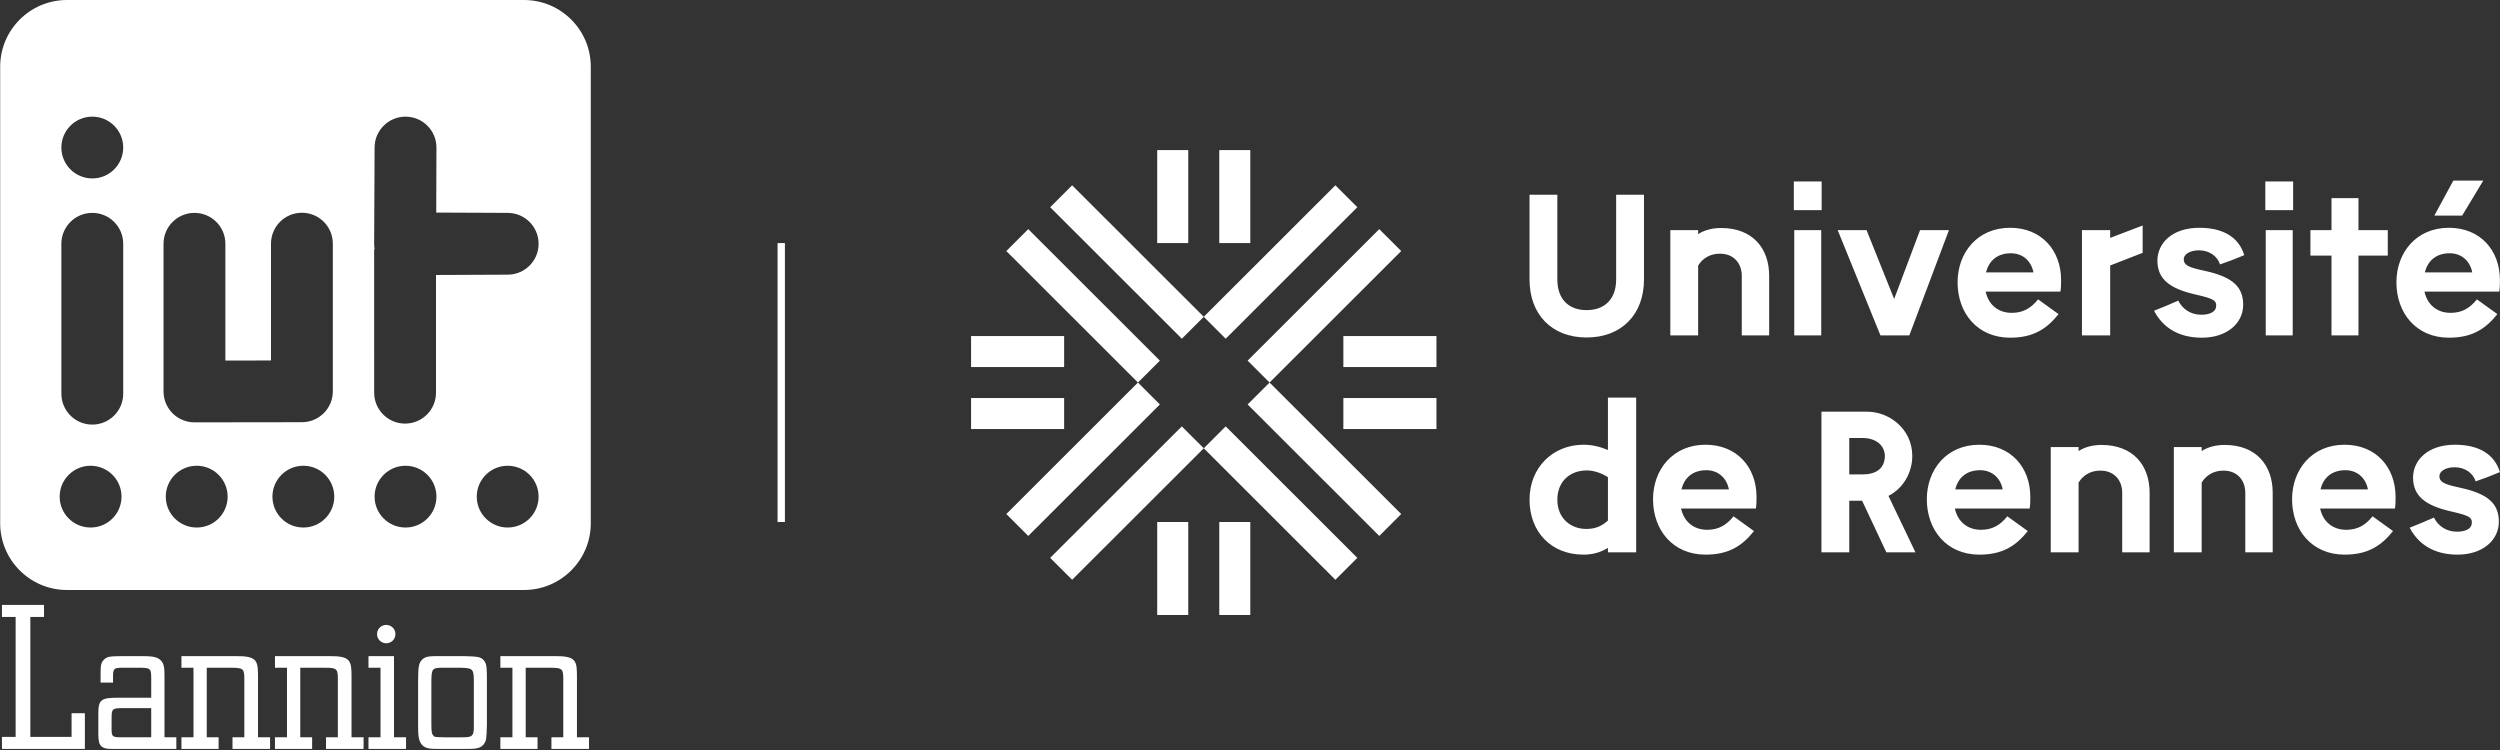 <svg width="290" height="87" viewBox="0 0 290 87" fill="none" xmlns="http://www.w3.org/2000/svg">
<rect x="0" y="0" width="290" height="87" fill="#333333" stroke="none"/>
<g clip-path="url(#clip0_60_82)">
<path d="M154.905 67.254L139.636 52.001L142.181 49.459L157.45 64.712L154.905 67.254Z" fill="white"/>
<path d="M159.995 62.17L144.726 46.916L147.27 44.374L162.54 59.627L159.995 62.17Z" fill="white"/>
<path d="M132.002 44.375L116.732 29.122L119.277 26.58L134.547 41.833L132.002 44.375Z" fill="white"/>
<path d="M137.092 39.291L121.822 24.038L124.367 21.495L139.637 36.749L137.092 39.291Z" fill="white"/>
<path d="M139.635 36.749L154.904 21.496L157.449 24.038L142.18 39.291L139.635 36.749Z" fill="white"/>
<path d="M144.725 41.833L159.994 26.58L162.539 29.122L147.269 44.375L144.725 41.833Z" fill="white"/>
<path d="M116.731 59.628L132.001 44.374L134.546 46.917L119.276 62.17L116.731 59.628Z" fill="white"/>
<path d="M121.821 64.712L137.091 49.459L139.636 52.001L124.366 67.254L121.821 64.712Z" fill="white"/>
<path d="M137.836 17.411H134.237V28.197H137.836V17.411Z" fill="white"/>
<path d="M145.035 17.411H141.436V28.197H145.035V17.411Z" fill="white"/>
<path d="M137.836 60.552H134.237V71.338H137.836V60.552Z" fill="white"/>
<path d="M145.035 60.552H141.436V71.338H145.035V60.552Z" fill="white"/>
<path d="M155.831 38.983H166.628V42.578H155.831V38.983Z" fill="white"/>
<path d="M155.831 46.172H166.628V49.767H155.831V46.172Z" fill="white"/>
<path d="M123.44 38.983H112.644V42.578H123.44V38.983Z" fill="white"/>
<path d="M123.44 46.172H112.644V49.767H123.44V46.172Z" fill="white"/>
<path d="M211.287 64.069H214.515V58.085H216.006L218.817 64.069H222.192L219.062 57.524C220.871 56.596 221.824 54.715 221.824 52.908V52.883C221.824 49.806 219.208 47.755 216.568 47.755H211.287V64.069ZM214.515 55.032V50.808H216.055C217.595 50.808 218.622 51.638 218.646 52.908C218.622 54.349 217.619 55.032 216.055 55.032H214.515ZM235.516 57.645C235.516 54.202 233.242 51.589 229.599 51.589C225.81 51.589 223.511 54.471 223.511 57.915C223.511 61.48 225.81 64.338 229.599 64.338C232.313 64.338 233.854 63.312 235.223 61.602L232.851 59.893C232.02 60.919 231.115 61.456 229.795 61.456C228.23 61.456 227.105 60.528 226.763 58.989H235.443C235.516 58.525 235.516 58.061 235.516 57.645ZM226.812 56.767C227.155 55.35 228.182 54.544 229.697 54.544C230.944 54.544 232.02 55.301 232.313 56.767H226.812ZM237.887 64.069H241.115V55.985C241.384 55.521 242.118 54.593 243.657 54.593C245.246 54.593 246.176 55.717 246.176 57.157V64.069H249.355V57.157C249.355 53.982 247.447 51.613 243.779 51.613C242.802 51.613 241.873 51.833 241.115 52.322V51.858H237.887V64.069ZM252.166 64.069H255.393V55.985C255.662 55.521 256.395 54.593 257.936 54.593C259.525 54.593 260.454 55.717 260.454 57.157V64.069H263.632V57.157C263.632 53.982 261.726 51.613 258.058 51.613C257.08 51.613 256.151 51.833 255.393 52.322V51.858H252.166V64.069ZM277.886 57.645C277.886 54.202 275.612 51.589 271.97 51.589C268.18 51.589 265.881 54.471 265.881 57.915C265.881 61.48 268.18 64.338 271.97 64.338C274.683 64.338 276.223 63.312 277.592 61.602L275.221 59.893C274.39 60.919 273.485 61.456 272.165 61.456C270.6 61.456 269.476 60.528 269.133 58.989H277.813C277.886 58.525 277.886 58.061 277.886 57.645ZM269.182 56.767C269.524 55.35 270.551 54.544 272.067 54.544C273.314 54.544 274.39 55.301 274.683 56.767H269.182ZM280.966 60.626L279.524 61.212C280.477 63.044 282.238 64.338 285.073 64.338C288.057 64.338 289.866 62.604 289.866 60.528C289.866 58.452 288.668 57.304 285.465 56.596L285.245 56.547C283.436 56.157 282.971 55.888 282.971 55.228C282.971 54.715 283.607 54.202 284.732 54.202C285.978 54.202 286.883 54.91 287.176 55.839L288.594 55.326L289.988 54.764C289.352 52.664 287.519 51.589 284.78 51.589C281.578 51.589 279.915 53.421 279.915 55.399C279.915 57.597 281.431 58.648 284.242 59.306L284.56 59.38C286.443 59.819 286.736 60.039 286.736 60.626C286.736 61.309 286.052 61.676 285.001 61.676C283.729 61.676 282.8 60.967 282.336 60.039L280.966 60.626ZM284.047 55.228C284.047 55.277 284.022 55.277 284.096 55.277C284.047 55.277 284.047 55.253 284.047 55.228Z" fill="white"/>
<path d="M177.425 22.589V32.431C177.425 36.437 179.967 39.148 184.051 39.148C188.134 39.148 190.701 36.437 190.701 32.431V22.589H187.473V32.431C187.473 34.63 186.202 35.974 184.051 35.974C181.899 35.974 180.652 34.63 180.652 32.431V22.589H177.425ZM193.757 38.904H196.984V30.82C197.253 30.356 197.987 29.428 199.527 29.428C201.117 29.428 202.046 30.551 202.046 31.992V38.904H205.223V31.992C205.223 28.817 203.317 26.448 199.65 26.448C198.671 26.448 197.742 26.668 196.984 27.156V26.692H193.757V38.904ZM208.133 38.904H211.263V26.692H208.133V38.904ZM208.084 24.372H211.311V21.05H208.084V24.372ZM221.482 38.904L226.079 26.692H222.729L219.721 34.678L216.519 26.692H213.17L218.132 38.904H221.482ZM239.086 32.481C239.086 29.037 236.811 26.423 233.169 26.423C229.379 26.423 227.08 29.306 227.08 32.749C227.08 36.315 229.379 39.172 233.169 39.172C235.882 39.172 237.423 38.147 238.792 36.437L236.42 34.727C235.589 35.753 234.685 36.291 233.364 36.291C231.799 36.291 230.675 35.363 230.333 33.824H239.012C239.086 33.36 239.086 32.895 239.086 32.481ZM230.381 31.601C230.724 30.185 231.751 29.379 233.266 29.379C234.514 29.379 235.589 30.136 235.882 31.601H230.381ZM241.506 38.904H244.782V30.796L248.547 29.33V26.155L244.782 27.596V26.692H241.506V38.904ZM251.31 35.46L249.868 36.046C250.821 37.878 252.581 39.172 255.418 39.172C258.4 39.172 260.209 37.438 260.209 35.363C260.209 33.287 259.012 32.139 255.809 31.43L255.589 31.382C253.779 30.991 253.315 30.722 253.315 30.063C253.315 29.55 253.951 29.037 255.075 29.037C256.323 29.037 257.227 29.745 257.52 30.673L258.938 30.161L260.332 29.599C259.696 27.498 257.862 26.423 255.124 26.423C251.921 26.423 250.259 28.255 250.259 30.234C250.259 32.431 251.775 33.482 254.586 34.142L254.904 34.215C256.786 34.654 257.08 34.873 257.08 35.46C257.08 36.144 256.395 36.51 255.344 36.51C254.073 36.51 253.144 35.802 252.679 34.873L251.31 35.46ZM254.391 30.063C254.391 30.111 254.367 30.111 254.439 30.111C254.391 30.111 254.391 30.087 254.391 30.063ZM262.825 38.904H265.955V26.692H262.825V38.904ZM262.777 24.372H266.004V21.05H262.777V24.372ZM270.453 38.904H273.583V29.647H276.981V26.692H273.583V22.98H270.453V26.692H268.009V29.647H270.453V38.904ZM289.989 32.481C289.989 29.037 287.714 26.423 284.072 26.423C280.282 26.423 277.984 29.306 277.984 32.749C277.984 36.315 280.282 39.172 284.072 39.172C286.785 39.172 288.326 38.147 289.695 36.437L287.323 34.727C286.492 35.753 285.587 36.291 284.267 36.291C282.702 36.291 281.578 35.363 281.235 33.824H289.915C289.989 33.36 289.989 32.895 289.989 32.481ZM281.285 31.601C281.627 30.185 282.654 29.379 284.169 29.379C285.416 29.379 286.492 30.136 286.785 31.601H281.285ZM282.385 25.007H285.612L288.057 20.953H284.586L282.385 25.007Z" fill="white"/>
<path d="M186.52 64.069H189.796V46.118H186.52V52.2C185.591 51.809 184.662 51.589 183.684 51.589C180.164 51.589 177.425 54.202 177.425 57.963C177.425 61.676 179.919 64.338 183.684 64.338C184.564 64.338 185.517 64.167 186.52 63.556V64.069ZM180.652 57.963C180.652 55.79 182.192 54.569 184.05 54.569C184.907 54.569 185.786 54.886 186.52 55.35V60.381C185.884 60.967 185.151 61.358 184.002 61.358C182.217 61.358 180.652 60.137 180.652 57.963ZM203.756 57.645C203.756 54.202 201.483 51.589 197.84 51.589C194.05 51.589 191.752 54.471 191.752 57.915C191.752 61.48 194.05 64.338 197.84 64.338C200.554 64.338 202.094 63.312 203.463 61.602L201.092 59.893C200.26 60.919 199.356 61.456 198.035 61.456C196.471 61.456 195.346 60.528 195.004 58.989H203.683C203.756 58.525 203.756 58.061 203.756 57.645ZM195.053 56.767C195.395 55.35 196.422 54.544 197.938 54.544C199.184 54.544 200.26 55.301 200.554 56.767H195.053Z" fill="white"/>
<path d="M90.197 28.197H91.05V60.552H90.197V28.197Z" fill="white"/>
<path d="M13.046 60.144C12.395 60.794 11.499 61.193 10.508 61.193C9.518 61.193 8.621 60.794 7.971 60.144C7.323 59.497 6.921 58.599 6.921 57.609C6.921 56.623 7.323 55.724 7.971 55.077C8.62 54.428 9.518 54.027 10.508 54.027C11.499 54.027 12.395 54.428 13.044 55.077C13.694 55.724 14.096 56.623 14.096 57.609C14.096 58.601 13.694 59.497 13.046 60.144ZM61.427 30.811C60.777 31.459 59.881 31.861 58.892 31.861L52.94 31.888L50.575 31.898V45.555C50.575 47.534 48.97 49.138 46.989 49.138C45.01 49.138 43.404 47.534 43.404 45.555L43.401 28.909L43.461 28.923C43.429 28.73 43.401 28.535 43.401 28.332L43.428 22.723L43.453 17.114C43.453 16.127 43.855 15.229 44.505 14.582C45.153 13.932 46.049 13.531 47.04 13.531C48.03 13.531 48.927 13.932 49.577 14.582C50.227 15.229 50.627 16.125 50.627 17.114L50.604 24.658L58.892 24.694C59.881 24.694 60.777 25.097 61.427 25.744C62.078 26.391 62.477 27.289 62.477 28.277C62.477 29.267 62.078 30.163 61.427 30.811ZM61.427 60.144C60.777 60.792 59.881 61.193 58.892 61.193C57.901 61.193 57.004 60.792 56.355 60.144C55.705 59.497 55.305 58.599 55.303 57.609C55.305 56.623 55.705 55.724 56.355 55.077C57.005 54.428 57.901 54.027 58.892 54.027C59.881 54.028 60.777 54.428 61.427 55.077C62.078 55.724 62.477 56.623 62.477 57.609C62.477 58.599 62.078 59.497 61.427 60.144ZM49.577 60.144C48.927 60.792 48.03 61.193 47.04 61.193C46.049 61.193 45.153 60.794 44.505 60.144C43.855 59.497 43.453 58.601 43.453 57.609C43.453 56.623 43.855 55.724 44.505 55.077C45.153 54.428 46.049 54.027 47.04 54.027C48.03 54.027 48.927 54.428 49.577 55.077C50.227 55.724 50.627 56.623 50.627 57.609C50.627 58.601 50.227 59.497 49.577 60.144ZM37.723 60.144C37.077 60.792 36.179 61.193 35.19 61.193C34.199 61.193 33.3 60.794 32.652 60.144C32.002 59.497 31.602 58.599 31.602 57.609C31.602 56.623 32.004 55.724 32.652 55.077C33.3 54.428 34.199 54.027 35.19 54.027C36.179 54.027 37.077 54.428 37.723 55.077C38.374 55.724 38.776 56.623 38.776 57.609C38.776 58.601 38.374 59.497 37.723 60.144ZM25.355 60.144C24.704 60.794 23.808 61.193 22.817 61.193C21.827 61.193 20.93 60.794 20.28 60.144C19.632 59.497 19.23 58.599 19.23 57.609C19.23 56.623 19.632 55.724 20.28 55.077C20.928 54.428 21.827 54.027 22.817 54.027C23.808 54.027 24.704 54.428 25.352 55.077C26.002 55.724 26.405 56.623 26.405 57.609C26.405 58.601 26.002 59.497 25.355 60.144ZM18.969 28.277C18.969 26.298 20.576 24.694 22.556 24.694C24.537 24.694 26.144 26.298 26.144 28.277V41.822L31.436 41.816V28.261C31.436 26.282 33.041 24.678 35.023 24.678C37.002 24.678 38.608 26.282 38.608 28.261V45.393C38.608 47.373 37.002 48.976 35.021 48.976L22.556 48.993C20.576 48.993 18.969 47.388 18.969 45.409V28.277ZM13.243 19.648C12.593 20.298 11.697 20.698 10.706 20.698C9.714 20.698 8.817 20.298 8.168 19.648C7.521 19 7.119 18.103 7.119 17.114C7.119 16.125 7.521 15.229 8.168 14.582C8.817 13.932 9.714 13.531 10.706 13.531C11.697 13.531 12.593 13.932 13.243 14.582C13.891 15.229 14.293 16.125 14.293 17.114C14.293 18.103 13.891 19.001 13.243 19.648ZM14.293 28.277V45.669C14.293 46.658 13.891 47.554 13.243 48.202C12.593 48.851 11.697 49.253 10.706 49.253C9.714 49.253 8.817 48.851 8.168 48.202C7.521 47.554 7.119 46.658 7.119 45.669V28.277C7.119 27.289 7.521 26.391 8.168 25.744C8.817 25.094 9.715 24.694 10.706 24.694C11.697 24.694 12.593 25.094 13.243 25.744C13.891 26.391 14.293 27.289 14.293 28.277ZM66.26 2.268C64.861 0.868 62.921 0.001 60.781 -0H7.77C5.63 0.001 3.69 0.868 2.291 2.268C0.888 3.668 0.02 5.605 0.02 7.74V60.699C0.02 62.835 0.888 64.771 2.291 66.171C3.69 67.572 5.63 68.438 7.77 68.439H60.781C62.921 68.438 64.861 67.572 66.26 66.171C67.663 64.771 68.531 62.835 68.531 60.699V7.74C68.531 5.605 67.663 3.668 66.26 2.268Z" fill="white"/>
<path d="M0.227 86.875V85.48H1.814V71.566H0.227V70.17H5.106V71.566H3.52V85.48H8.303V82.734H9.844V86.875H0.227Z" fill="white"/>
<path d="M17.541 82.143H14.343C12.992 82.143 12.945 82.19 12.945 83.42V84.439C12.922 85.526 13.065 85.526 14.225 85.526H17.541V82.143ZM20.455 85.526V86.875H12.945C11.406 86.875 11.406 86.213 11.406 84.769V82.9C11.382 81.101 11.738 80.936 13.799 80.936H17.541V78.688C17.541 77.48 17.447 77.458 15.977 77.458H14.461C13.206 77.458 13.088 77.458 13.112 78.688V79.185H11.667V78.499C11.667 77.293 11.667 76.913 12.046 76.535C12.425 76.132 12.755 76.132 14.273 76.11H16.191C17.47 76.11 18.157 76.132 18.631 76.582C19.081 77.009 19.081 77.6 19.081 78.736V85.526H20.455Z" fill="white"/>
<path d="M21.047 86.875V85.526H22.444V77.458H21.047V76.11H27.395C29.882 76.086 29.929 76.7 29.929 78.546V85.526H31.328V86.875H26.969V85.526H28.342V78.973C28.342 77.647 28.342 77.458 26.874 77.458H23.983V85.526H25.358V86.875H21.047Z" fill="white"/>
<path d="M31.895 86.875V85.526H33.291V77.458H31.895V76.11H38.242C40.729 76.086 40.777 76.7 40.777 78.546V85.526H42.174V86.875H37.816V85.526H39.19V78.973C39.19 77.647 39.19 77.458 37.721 77.458H34.831V85.526H36.206V86.875H31.895Z" fill="white"/>
<path d="M44.804 72.489C45.396 72.489 45.87 72.962 45.87 73.553C45.87 74.146 45.396 74.618 44.804 74.618C44.212 74.618 43.737 74.146 43.737 73.553C43.737 72.962 44.212 72.489 44.804 72.489ZM42.743 86.875V85.526H44.14V77.458H42.743V76.11H45.703V85.526H47.102V86.875H42.743Z" fill="white"/>
<path d="M54.965 79.067C54.965 77.506 54.8 77.506 53.402 77.458H51.601C50.133 77.458 50.062 77.458 50.038 79.067V83.894C50.038 84.96 50.086 85.126 50.276 85.338C50.418 85.503 50.441 85.503 51.483 85.527H53.473C54.729 85.527 55.013 85.527 54.965 84.037V79.067ZM56.481 84.037C56.434 85.715 56.434 85.929 56.079 86.379C55.629 86.875 55.084 86.875 53.947 86.875H50.962C49.921 86.875 49.423 86.853 48.996 86.449C48.523 85.954 48.499 85.243 48.499 84.06V79.067C48.523 77.481 48.523 77.009 48.925 76.56C49.375 76.086 49.872 76.11 51.271 76.11H53.758C55.345 76.157 55.748 76.157 56.126 76.607C56.481 77.009 56.481 77.577 56.481 78.926V84.037Z" fill="white"/>
<path d="M58.044 86.875V85.526H59.441V77.458H58.044V76.11H64.393C66.879 76.086 66.926 76.7 66.926 78.546V85.526H68.324V86.875H63.966V85.526H65.34V78.973C65.34 77.647 65.34 77.458 63.871 77.458H60.981V85.526H62.354V86.875H58.044Z" fill="white"/>
</g>
<defs>
<clipPath id="clip0_60_82">
<rect width="290" height="87" fill="white"/>
</clipPath>
</defs>
</svg>
